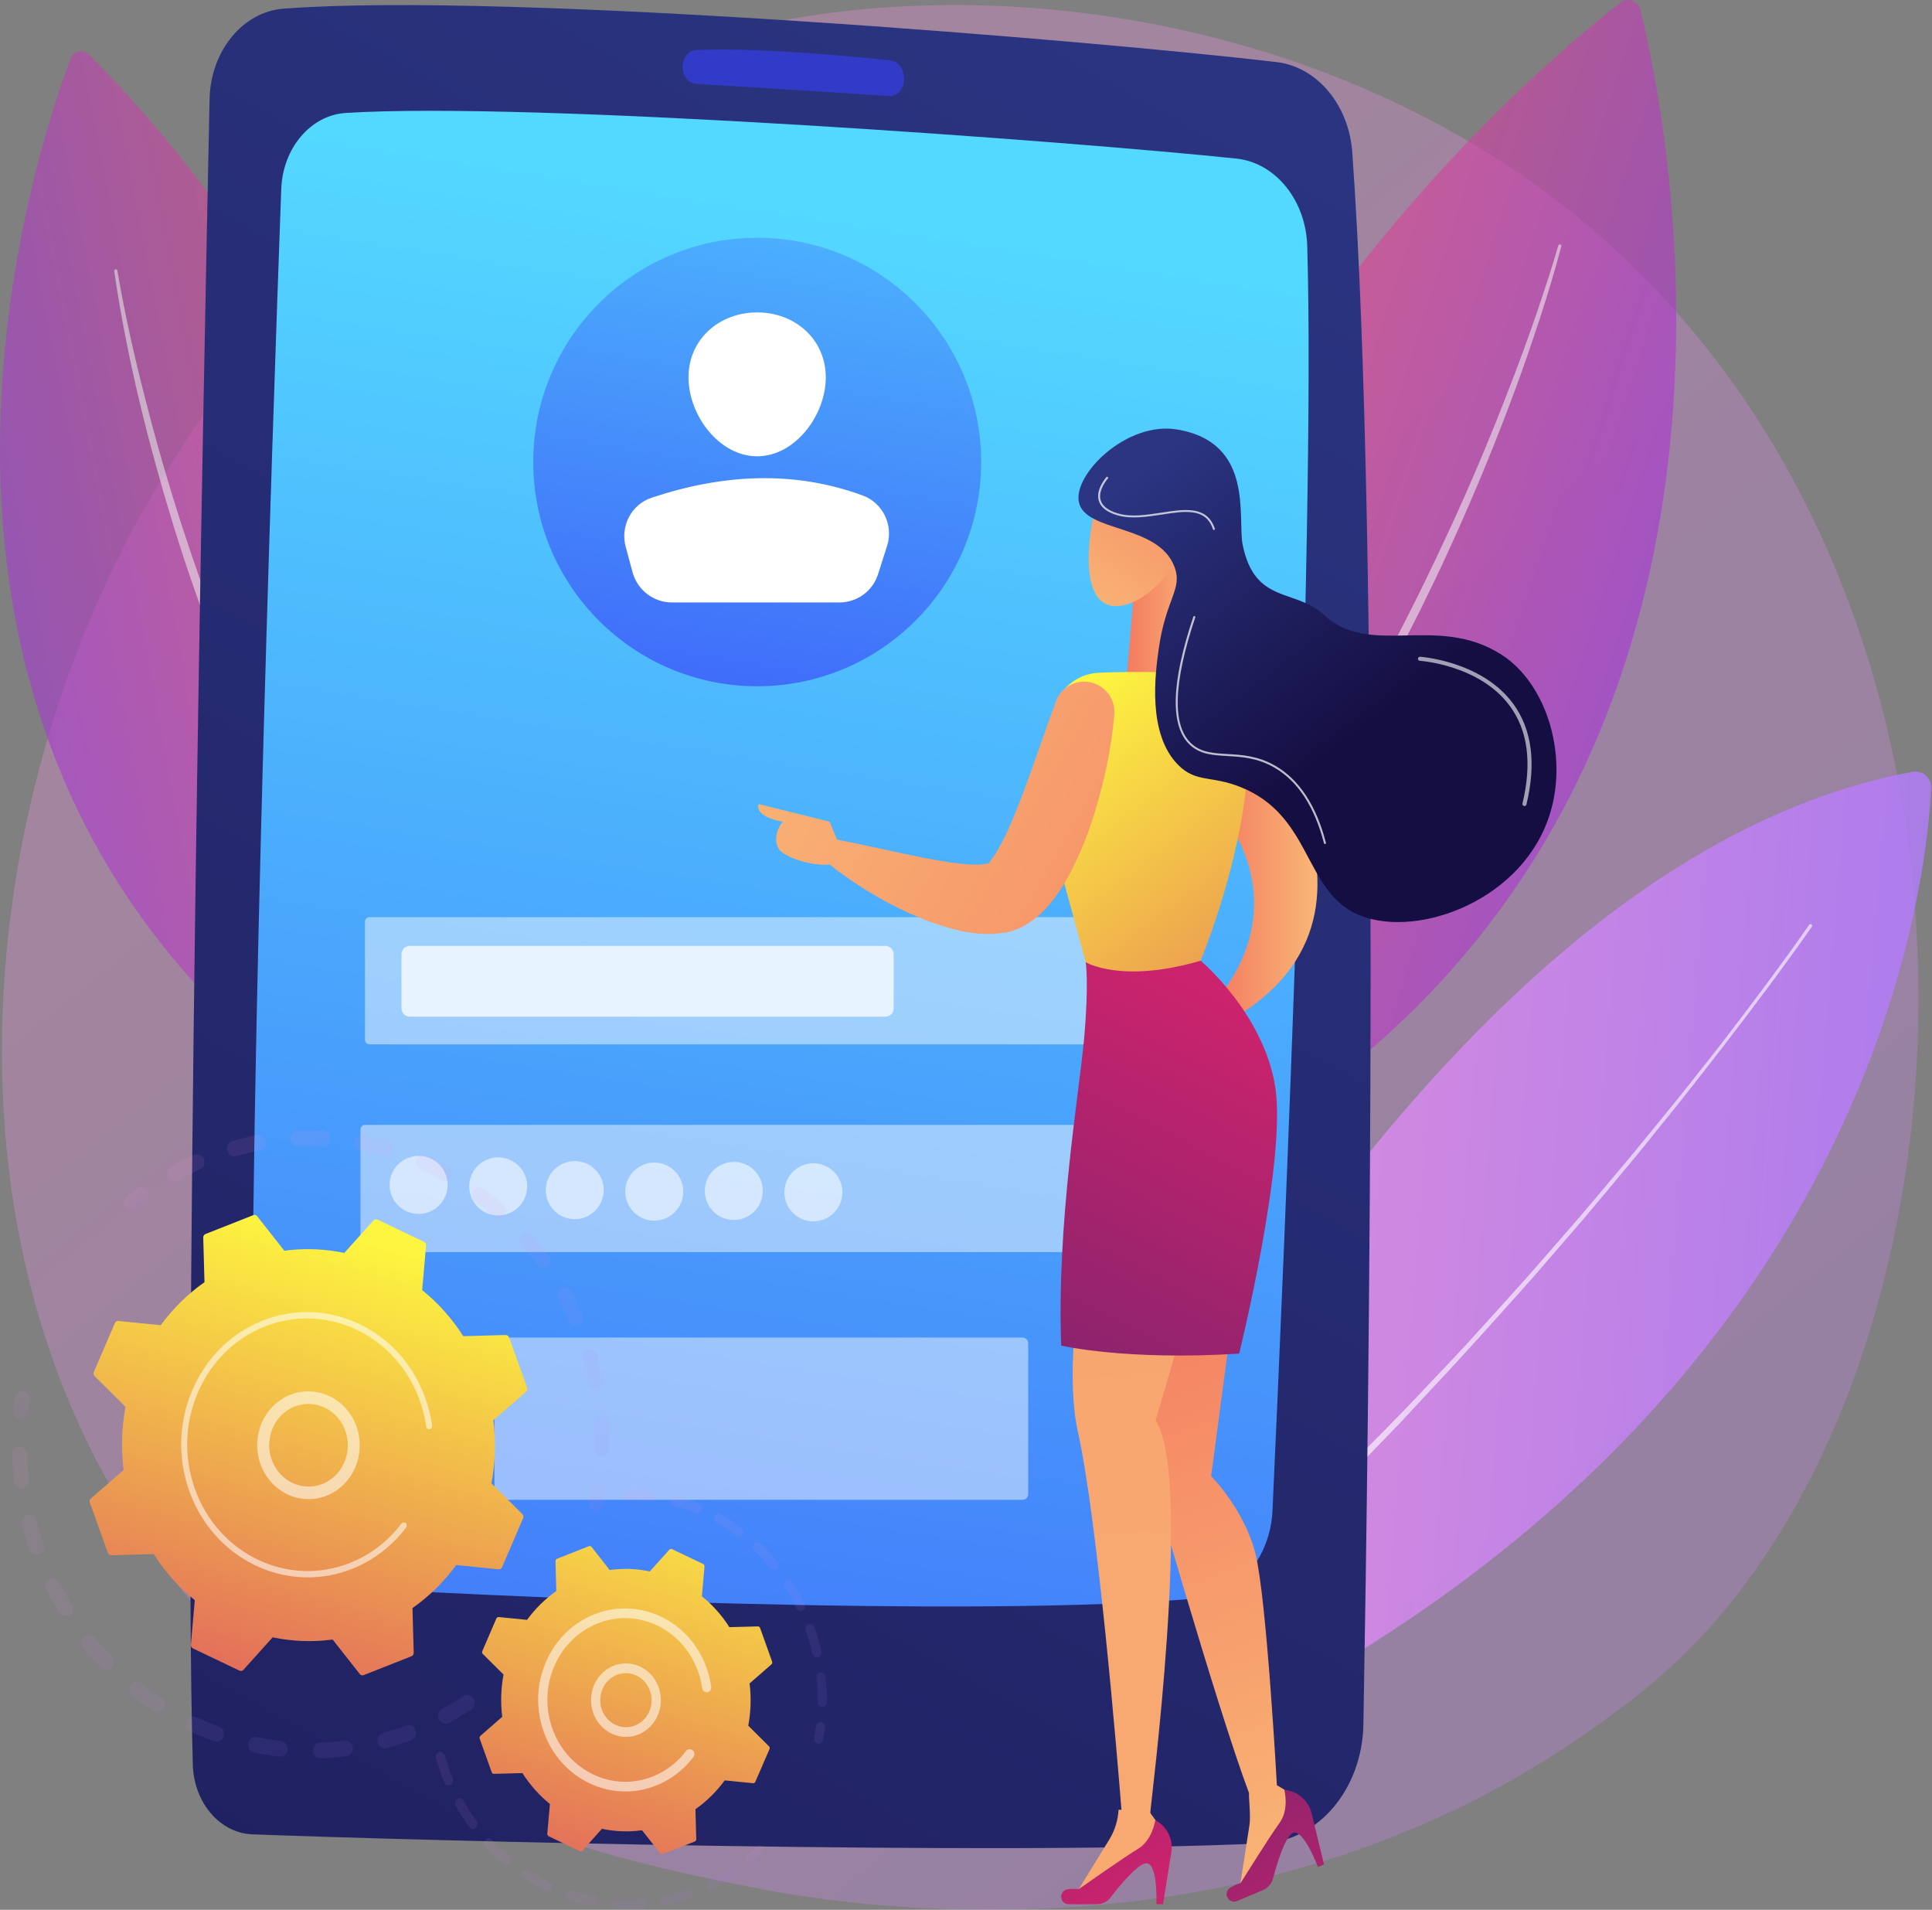 <svg width="342" height="338" viewBox="0 0 342 338" fill="none" xmlns="http://www.w3.org/2000/svg">
<rect x="0" y="0" width="342" height="338" fill="#808080" stroke="none"/>
<path opacity="0.3" d="M300.278 290.582C293.308 297.839 286.716 302.515 281.51 306.205C220.291 349.653 147.858 336.989 132.459 333.896C109.725 329.329 65.778 320.501 34.008 283.555C-14.05 227.65 -6.57 139.573 30.711 81.439C37.535 70.808 73.551 11.786 146.775 2.312C191.087 -3.411 242.733 8.133 280.148 39.136C358.663 104.186 353.068 235.614 300.278 290.582Z" fill="url(#paint0_linear_521_1308)"/>
<path opacity="0.81" d="M172.403 324.13C172.403 324.13 239.254 155.062 338.557 136.59C340.32 136.261 341.926 137.673 341.841 139.463C340.843 160.323 328.12 270.697 172.403 324.13Z" fill="url(#paint1_linear_521_1308)"/>
<path opacity="0.62" d="M320.724 164.025C315.652 171.27 310.337 178.321 304.948 185.323C303.598 187.076 302.224 188.805 300.874 190.547C299.499 192.276 298.161 194.029 296.774 195.746L292.615 200.897C291.216 202.614 289.853 204.343 288.43 206.024C285.596 209.409 282.786 212.819 279.928 216.18L271.256 226.201C265.368 232.789 259.493 239.389 253.436 245.807L248.923 250.665C247.439 252.297 245.858 253.843 244.338 255.451L235.13 264.986L225.679 274.289C224.098 275.835 222.541 277.394 220.935 278.916L216.058 283.41C212.798 286.393 209.587 289.425 206.278 292.348L196.219 300.981L193.689 303.124C192.838 303.831 192.011 304.561 191.147 305.243L185.953 309.359C184.226 310.735 182.474 312.087 180.735 313.438C178.996 314.802 177.256 316.154 175.505 317.493C175.371 317.591 175.176 317.567 175.079 317.433C174.982 317.299 175.006 317.116 175.128 317.019L175.14 317.006C176.818 315.57 178.497 314.145 180.188 312.72C181.878 311.295 183.557 309.871 185.248 308.458L190.332 304.233C192.011 302.796 193.628 301.31 195.295 299.861L205.244 291.154L214.987 282.216L219.865 277.747C220.68 277.004 221.458 276.225 222.261 275.458L224.657 273.169L234.218 264.024C240.433 257.777 246.758 251.615 252.767 245.149C255.796 241.946 258.873 238.78 261.805 235.48C264.76 232.205 267.74 228.953 270.672 225.653L279.369 215.68C282.239 212.332 285.061 208.934 287.907 205.561C289.343 203.881 290.717 202.151 292.116 200.447L296.3 195.32C297.699 193.615 299.049 191.862 300.423 190.145C301.786 188.416 303.172 186.687 304.523 184.945C309.899 177.955 315.214 170.893 320.262 163.672C320.359 163.538 320.554 163.501 320.688 163.599C320.785 163.684 320.822 163.879 320.724 164.025Z" fill="white"/>
<g opacity="0.79">
<path opacity="0.79" d="M156.202 227.175C156.202 227.175 188.702 77.883 286.801 0.485C288.078 -0.525 289.976 0.12 290.365 1.703C296.544 26.691 328.668 186.151 156.202 227.175Z" fill="url(#paint2_linear_521_1308)"/>
<path opacity="0.62" d="M276.389 43.556C275.258 47.891 273.956 52.153 272.569 56.403C271.183 60.653 269.723 64.866 268.178 69.067C265.077 77.445 261.695 85.713 258.058 93.872C257.158 95.918 256.197 97.939 255.273 99.973C254.336 102.007 253.339 104.004 252.366 106.013C251.405 108.034 250.371 110.007 249.362 112.004L247.841 114.987L246.272 117.946C242.076 125.837 237.66 133.618 232.904 141.18C228.124 148.73 223.161 156.17 217.81 163.331C217.141 164.232 216.496 165.133 215.827 166.034L213.771 168.689L211.716 171.343C211.022 172.22 210.353 173.121 209.636 173.973L205.366 179.149L204.296 180.44L203.189 181.694L200.975 184.202C189.201 197.646 176.016 209.86 161.773 220.612C161.651 220.697 161.493 220.673 161.395 220.563C161.31 220.454 161.335 220.283 161.444 220.198L166.614 215.972L169.204 213.866L171.71 211.662L176.721 207.254L181.562 202.663C182.365 201.896 183.192 201.141 183.983 200.361L186.331 197.987C187.887 196.392 189.469 194.833 191.001 193.226C194.006 189.95 197.083 186.723 199.941 183.313L202.119 180.793L203.213 179.526L204.259 178.235L208.48 173.06C209.198 172.208 209.855 171.319 210.536 170.43L212.567 167.787L214.598 165.145C215.267 164.256 215.912 163.343 216.569 162.454C221.872 155.306 226.786 147.878 231.518 140.34C236.274 132.815 240.713 125.094 244.91 117.252L246.491 114.305L248.011 111.334C249.021 109.349 250.055 107.377 251.028 105.38C252.998 101.385 254.908 97.367 256.781 93.324C260.503 85.239 263.97 77.019 267.157 68.702C268.774 64.55 270.307 60.373 271.767 56.16C272.496 54.053 273.202 51.946 273.883 49.827C274.576 47.709 275.233 45.578 275.854 43.447C275.89 43.3 276.036 43.227 276.182 43.264C276.34 43.276 276.425 43.41 276.389 43.556Z" fill="white"/>
</g>
<g opacity="0.76">
<path opacity="0.76" d="M105.225 219.162C105.225 219.162 92.55 86.724 15.726 9.654C14.728 8.644 13.025 9.009 12.515 10.336C4.608 31.305 -39.642 165.839 105.225 219.162Z" fill="url(#paint3_linear_521_1308)"/>
<path opacity="0.62" d="M20.774 47.903C22.087 55.538 23.778 63.124 25.724 70.625C27.634 78.139 29.787 85.591 32.171 92.97C33.375 96.648 34.616 100.325 35.905 103.979C36.526 105.817 37.231 107.62 37.9 109.446L38.91 112.174L39.968 114.877C42.79 122.098 45.831 129.222 49.163 136.224C52.472 143.226 55.951 150.154 59.794 156.888C60.269 157.729 60.731 158.581 61.217 159.421L62.701 161.917L64.185 164.414C64.684 165.242 65.158 166.082 65.694 166.898L68.807 171.805L69.586 173.035L70.401 174.241L72.019 176.652C74.135 179.891 76.458 182.996 78.709 186.15C79.864 187.709 81.068 189.219 82.248 190.753L84.024 193.054C84.62 193.809 85.265 194.54 85.873 195.295L89.583 199.776L93.451 204.111L95.385 206.279L97.404 208.373L101.43 212.562C101.527 212.672 101.527 212.842 101.418 212.94C101.32 213.037 101.15 213.037 101.053 212.94C89.826 202.187 79.669 190.278 70.875 177.431L69.209 175.032L68.382 173.827L67.591 172.597L64.429 167.689C63.893 166.874 63.407 166.033 62.896 165.205L61.388 162.697L59.879 160.188C59.393 159.348 58.919 158.496 58.444 157.643C54.552 150.897 51.024 143.944 47.679 136.918C44.347 129.879 41.33 122.695 38.52 115.437L37.462 112.722L36.453 109.982C35.784 108.155 35.102 106.329 34.482 104.49C33.862 102.651 33.193 100.813 32.597 98.962C32.013 97.111 31.393 95.26 30.821 93.397C26.26 78.528 22.465 63.392 20.214 47.976C20.19 47.83 20.299 47.696 20.445 47.671C20.616 47.647 20.75 47.745 20.774 47.903Z" fill="white"/>
</g>
<path d="M37.097 17.533C36.002 69.505 32.426 248.777 34.129 312.294C34.312 319.027 38.922 324.422 44.663 324.641C73.089 325.725 177.269 328.489 223.758 326.212C233.44 325.737 241.139 316.556 241.346 305.206C242.307 250.653 244.448 97.233 239.376 26.946C238.768 18.52 233.124 11.822 225.947 10.982C195.003 7.341 90.361 -1.524 50.197 1.533C42.96 2.081 37.28 9.034 37.097 17.533Z" fill="url(#paint4_linear_521_1308)"/>
<path d="M49.784 33.474C48.251 75.424 43.435 214.974 44.955 266.581C45.174 274.118 50.258 280.219 56.693 280.657C83.185 282.472 173.547 286.478 212.397 282.837C219.391 282.18 224.877 275.555 225.254 267.348C227.225 224.557 232.881 94.615 231.409 43.581C231.178 35.446 225.789 28.797 218.868 28.067C190.211 25.059 94.193 17.887 61.181 19.993C54.978 20.395 50.052 26.216 49.784 33.474Z" fill="url(#paint5_linear_521_1308)"/>
<path opacity="0.61" d="M120.831 11.847C120.831 13.442 121.889 14.757 123.251 14.842C129.965 15.256 148.88 16.413 157.321 16.998C158.987 17.107 160.301 15.354 159.985 13.442L159.936 13.113C159.717 11.798 158.793 10.812 157.662 10.69C151.945 10.081 134.709 8.376 123.288 8.851C121.913 8.9 120.831 10.239 120.831 11.847Z" fill="url(#paint6_linear_521_1308)"/>
<path d="M134.04 121.453C155.933 121.453 173.681 103.685 173.681 81.768C173.681 59.85 155.933 42.082 134.04 42.082C112.147 42.082 94.399 59.85 94.399 81.768C94.399 103.685 112.147 121.453 134.04 121.453Z" fill="url(#paint7_linear_521_1308)"/>
<path d="M146.179 66.778C146.179 73.499 140.742 80.757 134.027 80.757C127.313 80.757 121.876 73.499 121.876 66.778C121.876 60.056 127.313 55.294 134.027 55.294C140.73 55.282 146.179 60.056 146.179 66.778Z" fill="white"/>
<path d="M118.933 106.621H148.599C151.725 106.621 154.487 104.6 155.435 101.616L157.029 96.624C158.196 92.971 156.299 89.001 152.698 87.686C140.62 83.265 128.14 83.838 115.344 88.088C111.756 89.281 109.774 93.117 110.759 96.77L111.987 101.312C112.851 104.441 115.697 106.621 118.933 106.621Z" fill="white"/>
<g opacity="0.71">
<path opacity="0.65" d="M210.049 184.835H65.414C64.963 184.835 64.599 184.47 64.599 184.019V163.135C64.599 162.685 64.963 162.319 65.414 162.319H210.049C210.499 162.319 210.864 162.685 210.864 163.135V184.019C210.877 184.47 210.499 184.835 210.049 184.835Z" fill="white"/>
<path opacity="0.65" d="M209.259 221.598H64.623C64.173 221.598 63.808 221.232 63.808 220.782V199.898C63.808 199.447 64.173 199.082 64.623 199.082H209.259C209.709 199.082 210.074 199.447 210.074 199.898V220.77C210.086 221.232 209.709 221.598 209.259 221.598Z" fill="white"/>
<path opacity="0.65" d="M181.003 265.436H88.536C87.977 265.436 87.527 264.985 87.527 264.425V237.733C87.527 237.172 87.977 236.722 88.536 236.722H181.003C181.563 236.722 182.013 237.172 182.013 237.733V264.425C182.025 264.985 181.563 265.436 181.003 265.436Z" fill="white"/>
</g>
<path opacity="0.75" d="M156.737 179.928H72.529C71.727 179.928 71.07 179.27 71.07 178.466V168.871C71.07 168.067 71.727 167.409 72.529 167.409H156.737C157.54 167.409 158.197 168.067 158.197 168.871V178.466C158.197 179.27 157.54 179.928 156.737 179.928Z" fill="white"/>
<g opacity="0.75">
<path opacity="0.75" d="M76.066 214.452C78.686 213.365 79.929 210.359 78.844 207.737C77.76 205.115 74.757 203.87 72.138 204.956C69.519 206.042 68.275 209.048 69.36 211.67C70.445 214.292 73.447 215.538 76.066 214.452Z" fill="white"/>
<path opacity="0.75" d="M90.154 214.718C92.773 213.632 94.016 210.626 92.931 208.004C91.847 205.382 88.844 204.137 86.225 205.223C83.606 206.309 82.362 209.315 83.447 211.937C84.532 214.559 87.534 215.804 90.154 214.718Z" fill="white"/>
<path opacity="0.75" d="M103.704 215.377C106.323 214.291 107.567 211.285 106.482 208.663C105.397 206.041 102.394 204.796 99.775 205.882C97.156 206.968 95.912 209.974 96.997 212.596C98.082 215.218 101.085 216.463 103.704 215.377Z" fill="white"/>
<path opacity="0.75" d="M119.449 214.526C121.454 212.519 121.454 209.265 119.449 207.259C117.445 205.252 114.195 205.252 112.19 207.259C110.186 209.265 110.186 212.519 112.19 214.526C114.195 216.533 117.445 216.533 119.449 214.526Z" fill="white"/>
<path opacity="0.75" d="M134.895 211.952C135.546 209.19 133.838 206.422 131.079 205.77C128.32 205.118 125.556 206.828 124.904 209.59C124.253 212.352 125.961 215.12 128.72 215.772C131.479 216.424 134.244 214.714 134.895 211.952Z" fill="white"/>
<path opacity="0.75" d="M149.052 211.841C149.506 209.039 147.605 206.399 144.807 205.945C142.009 205.49 139.372 207.393 138.918 210.194C138.464 212.996 140.364 215.635 143.162 216.09C145.961 216.545 148.597 214.642 149.052 211.841Z" fill="white"/>
</g>
<path d="M202.594 227.796L218.321 231.729L214.392 261.247C214.392 261.247 220.291 267.152 222.25 275.019C224.22 282.885 226.033 315.946 226.033 315.946L229.767 318.199L230.217 320.087L219.367 334.699L221.167 323.07C221.459 321.219 220.96 317.481 221.119 317.395C215.219 301.65 202.606 257.301 202.606 257.301V227.796H202.594Z" fill="url(#paint8_linear_521_1308)"/>
<path d="M198.008 320.294C198.178 320.294 198.348 320.306 198.519 320.294C197.765 310.808 194.286 269.04 190.807 253.38C186.878 235.675 196.706 200.251 196.706 200.251L214.392 217.957L204.564 251.408C211.303 261.527 203.469 320.756 203.64 320.732L203.627 320.866L206.194 324.397L205.878 326.309L190.211 335.564L196.378 325.542C197.351 323.947 197.898 322.145 198.008 320.294Z" fill="url(#paint9_linear_521_1308)"/>
<path d="M217.907 121.697C217.907 121.697 252.354 160.566 217.907 180.488L214.392 177.943C214.392 177.943 231.494 161.552 214.392 141.484L217.907 121.697Z" fill="url(#paint10_linear_521_1308)"/>
<path d="M189.177 337.013H194.176C195.113 337.013 195.989 336.587 196.56 335.844C198.117 333.823 201.353 329.865 202.898 329.755C204.978 329.622 204.71 337.013 204.71 337.013H205.878L207.349 327.819C207.727 325.506 206.571 323.216 204.503 322.133C204.503 322.133 204.029 325.652 201.45 327.21C198.872 328.769 190.965 334.334 190.965 334.334C190.965 334.334 189.992 334.2 188.934 334.383C187.353 334.675 187.572 337.013 189.177 337.013Z" fill="url(#paint11_linear_521_1308)"/>
<path d="M218.978 336.441L223.588 334.505C224.452 334.139 225.096 333.396 225.339 332.495C225.996 330.023 227.432 325.116 228.818 324.422C230.679 323.484 233.307 330.413 233.307 330.413L234.377 329.963L232.175 320.915C231.616 318.638 229.67 316.97 227.346 316.775C227.346 316.775 228.271 320.197 226.495 322.632C224.719 325.067 219.598 333.275 219.598 333.275C219.598 333.275 218.65 333.518 217.749 334.115C216.387 334.992 217.494 337.062 218.978 336.441Z" fill="url(#paint12_linear_521_1308)"/>
<path d="M192.193 170.296C192.193 170.296 192.777 173.839 191.926 183.593C191.074 193.347 187.036 216.24 187.851 238.147C187.851 238.147 199.358 240.838 219.355 239.56C219.355 239.56 227.796 205.354 225.74 192.361C223.685 179.356 212.531 170.028 212.531 170.028L192.193 170.296Z" fill="url(#paint13_linear_521_1308)"/>
<path d="M200.696 105.136L199.297 121.696H212.665L209.332 96.417L200.696 105.136Z" fill="url(#paint14_linear_521_1308)"/>
<path d="M216.617 119.407C212.008 119.152 201.693 118.677 194.383 119.079C190.539 119.286 187.316 122.05 186.525 125.825L184.749 134.373C184.08 137.551 184.19 140.851 185.041 143.993L192.193 170.296C192.193 170.296 198.555 174.131 212.531 170.028C212.531 170.028 224.803 140.729 219.78 121.989C219.391 120.528 218.126 119.493 216.617 119.407Z" fill="url(#paint15_linear_521_1308)"/>
<path d="M186.878 124.29C184.908 129.478 183.132 134.921 181.222 140.023C180.249 142.58 179.264 145.077 178.205 147.378C177.67 148.523 177.086 149.57 176.551 150.532C176.016 151.47 175.408 152.261 175.092 152.627C175.031 152.675 175.238 152.724 175.311 152.724C175.347 152.724 173.985 152.955 173.559 153.016L171.917 153.004C169.557 152.882 166.893 152.468 164.205 151.945C158.805 150.934 153.185 149.521 147.42 148.45L147.371 148.438C146.264 148.231 145.206 148.961 144.999 150.069C144.865 150.8 145.133 151.506 145.656 151.969C147.979 154.015 150.448 155.707 153.003 157.339C154.292 158.131 155.606 158.898 156.932 159.641C158.294 160.335 159.656 161.029 161.067 161.674C163.913 162.916 166.857 164.061 170.238 164.792C171.126 164.938 172.002 165.096 172.927 165.218C173.948 165.254 174.885 165.34 176.004 165.279C176.6 165.218 177.196 165.145 177.792 165.059C178.108 164.999 178.339 164.999 178.728 164.889C179.142 164.767 179.543 164.633 179.945 164.475C180.784 164.171 181.331 163.805 182.013 163.428C182.584 163.05 183.095 162.661 183.594 162.259C185.443 160.676 186.598 159.117 187.608 157.607C188.617 156.109 189.42 154.599 190.138 153.126C191.585 150.179 192.704 147.256 193.617 144.31C195.465 138.416 196.718 132.62 197.253 126.458C197.509 123.511 195.319 120.917 192.376 120.662C189.943 120.455 187.742 121.916 186.914 124.096L186.878 124.29Z" fill="url(#paint16_linear_521_1308)"/>
<path d="M149.232 151.092L146.848 145.43L134.296 142.3C134.296 142.3 133.286 144.48 138.565 145.43C138.565 145.43 136.68 147.512 137.689 149.96C138.687 152.407 149.354 154.867 149.232 151.092Z" fill="url(#paint17_linear_521_1308)"/>
<path d="M195.04 86.018C194.565 86.298 190.807 99.571 193.957 105.148C197.107 110.713 206.729 104.478 209.332 96.429C211.947 88.368 207.751 78.504 195.04 86.018Z" fill="url(#paint18_linear_521_1308)"/>
<path d="M219.975 96.417C222.128 106.999 229.28 104.101 234.352 108.813C242.563 116.448 254.3 108.582 265.722 115.815C273.969 121.039 277.934 134.397 273.981 145.186C268.507 160.128 249.788 166.265 240.081 161.723C230.813 157.376 232.126 144.346 219.659 139.317C214.368 137.186 211.753 138.574 208.578 135.396C203.031 129.855 204.527 119.091 205.099 114.95C206.352 105.952 209.369 104.332 207.921 100.374C205.123 92.691 192.06 94.274 190.977 88.843C189.992 83.899 199.455 74.534 208.359 76.008C222.14 78.297 219.014 91.704 219.975 96.417Z" fill="url(#paint19_linear_521_1308)"/>
<path opacity="0.6" d="M269.857 142.654C270.016 142.654 270.174 142.544 270.21 142.374C271.974 135.043 271.171 129.027 267.826 124.498C262.28 116.984 251.491 116.241 251.381 116.229C251.211 116.205 251.016 116.363 251.004 116.57C250.992 116.765 251.138 116.936 251.345 116.948C251.454 116.96 261.915 117.678 267.254 124.924C270.466 129.271 271.22 135.08 269.505 142.203C269.456 142.398 269.578 142.593 269.772 142.642C269.809 142.654 269.833 142.654 269.857 142.654Z" fill="white"/>
<path opacity="0.72" d="M234.535 149.375C234.547 149.375 234.559 149.375 234.583 149.375C234.681 149.351 234.741 149.254 234.717 149.156C233.002 142.556 229.985 137.965 225.753 135.53C222.675 133.752 219.793 133.594 217.25 133.448C214.806 133.302 212.689 133.18 210.974 131.67C207.459 128.54 207.654 121.003 211.582 109.264C211.619 109.166 211.558 109.069 211.473 109.033C211.376 108.996 211.278 109.057 211.242 109.142C207.264 121.027 207.094 128.686 210.743 131.926C212.543 133.521 214.72 133.655 217.238 133.801C219.744 133.947 222.578 134.105 225.582 135.847C229.73 138.233 232.686 142.751 234.376 149.254C234.376 149.315 234.449 149.375 234.535 149.375Z" fill="white"/>
<path opacity="0.72" d="M214.879 93.799C214.903 93.799 214.915 93.799 214.939 93.787C215.037 93.75 215.085 93.653 215.049 93.556C213.687 89.488 209.746 90.085 205.574 90.731C202.934 91.132 200.21 91.558 197.886 90.864C196.159 90.353 195.137 89.561 194.833 88.502C194.322 86.712 196.098 84.703 196.123 84.678C196.196 84.605 196.183 84.496 196.11 84.423C196.038 84.362 195.928 84.362 195.855 84.435C195.782 84.52 193.933 86.602 194.493 88.587C194.821 89.769 195.928 90.645 197.789 91.193C200.185 91.9 202.946 91.473 205.634 91.071C209.819 90.426 213.443 89.866 214.708 93.653C214.733 93.75 214.793 93.799 214.879 93.799Z" fill="white"/>
<g opacity="0.3">
<path opacity="0.3" d="M83.877 300.774C84.182 301.407 83.975 302.186 83.403 302.564C82.138 303.404 80.825 304.196 79.499 304.926C78.854 305.279 78.051 305.012 77.711 304.33C77.711 304.317 77.698 304.317 77.698 304.305C77.382 303.623 77.626 302.807 78.27 302.454C79.535 301.76 80.788 301.005 81.98 300.214C82.6 299.8 83.415 299.995 83.805 300.652C83.829 300.689 83.853 300.737 83.877 300.774ZM73.514 306.071C73.539 306.12 73.563 306.168 73.575 306.229C73.818 306.948 73.466 307.751 72.772 308.007C71.361 308.531 69.914 309.006 68.466 309.407C67.761 309.602 67.043 309.164 66.849 308.409C66.666 307.666 67.08 306.899 67.785 306.704C69.16 306.327 70.534 305.876 71.872 305.377C72.529 305.133 73.222 305.45 73.514 306.071ZM62.3 308.835C62.36 308.969 62.409 309.127 62.433 309.286C62.518 310.053 62.008 310.735 61.278 310.832C59.794 311.015 58.273 311.137 56.777 311.185C56.047 311.21 55.439 310.601 55.415 309.834C55.391 309.066 55.962 308.421 56.692 308.397C58.115 308.348 59.551 308.238 60.962 308.068C61.533 307.995 62.056 308.324 62.3 308.835ZM50.769 308.884C50.878 309.115 50.927 309.371 50.902 309.651C50.829 310.418 50.172 310.966 49.443 310.881C47.947 310.71 46.45 310.467 44.979 310.162C44.261 310.016 43.799 309.286 43.933 308.531C44.066 307.776 44.772 307.289 45.49 307.435C46.888 307.727 48.312 307.946 49.735 308.117C50.185 308.178 50.574 308.482 50.769 308.884ZM39.505 306.241C39.663 306.558 39.688 306.948 39.578 307.313C39.347 308.044 38.593 308.421 37.9 308.178C36.489 307.666 35.066 307.082 33.691 306.448C33.022 306.144 32.718 305.316 33.01 304.61C33.302 303.903 34.08 303.587 34.749 303.903C36.051 304.512 37.401 305.06 38.739 305.547C39.092 305.669 39.359 305.925 39.505 306.241ZM29.081 301.03C29.276 301.444 29.276 301.955 29.02 302.381C28.631 303.039 27.816 303.234 27.196 302.832C25.919 302.004 24.666 301.103 23.462 300.165C22.878 299.702 22.756 298.838 23.182 298.217C23.62 297.596 24.447 297.474 25.031 297.937C26.174 298.826 27.366 299.69 28.582 300.469C28.813 300.616 28.972 300.81 29.081 301.03ZM4.645 256.79C4.73 256.961 4.778 257.155 4.778 257.362C4.827 258.86 4.937 260.37 5.119 261.856C5.204 262.623 4.693 263.317 3.963 263.402C3.234 263.5 2.577 262.952 2.492 262.185C2.309 260.614 2.188 259.018 2.139 257.448C2.115 256.68 2.686 256.035 3.416 256.011C3.951 255.999 4.426 256.327 4.645 256.79ZM20.007 293.541C20.25 294.052 20.177 294.697 19.764 295.136C19.253 295.684 18.414 295.684 17.891 295.148C16.82 294.04 15.786 292.871 14.813 291.678C14.339 291.093 14.4 290.216 14.959 289.717C15.519 289.218 16.346 289.291 16.82 289.875C17.745 291.02 18.73 292.128 19.739 293.175C19.861 293.285 19.946 293.407 20.007 293.541ZM6.348 268.785C6.384 268.87 6.42 268.955 6.445 269.052C6.81 270.502 7.248 271.951 7.722 273.363C7.965 274.082 7.612 274.885 6.931 275.141C6.238 275.397 5.484 275.019 5.241 274.301C4.73 272.815 4.28 271.293 3.89 269.771C3.696 269.028 4.122 268.261 4.827 268.066C5.447 267.896 6.08 268.212 6.348 268.785ZM12.758 284.103C13.05 284.737 12.855 285.504 12.283 285.893C11.663 286.307 10.848 286.113 10.459 285.467C9.656 284.14 8.89 282.752 8.196 281.351C8.196 281.339 8.184 281.339 8.184 281.327C7.868 280.645 8.111 279.829 8.756 279.476C9.401 279.123 10.203 279.391 10.544 280.073C11.201 281.4 11.931 282.715 12.697 283.982C12.709 284.018 12.733 284.067 12.758 284.103Z" fill="url(#paint20_linear_521_1308)"/>
<path opacity="0.3" d="M5.168 247.036C5.289 247.28 5.338 247.56 5.289 247.852C5.192 248.559 5.107 249.289 5.034 250.008C4.961 250.775 4.304 251.323 3.574 251.237C2.845 251.152 2.322 250.47 2.394 249.703C2.467 248.948 2.565 248.181 2.662 247.438C2.772 246.683 3.441 246.16 4.158 246.269C4.62 246.354 4.973 246.647 5.168 247.036Z" fill="url(#paint21_linear_521_1308)"/>
</g>
<g opacity="0.3">
<path opacity="0.3" d="M26.15 210.858C26.429 211.455 26.271 212.21 25.736 212.612C25.177 213.026 24.629 213.464 24.082 213.902C23.51 214.377 22.671 214.268 22.221 213.659C21.771 213.05 21.88 212.173 22.452 211.71C23.024 211.248 23.607 210.785 24.191 210.347C24.787 209.896 25.614 210.042 26.04 210.675C26.089 210.724 26.125 210.785 26.15 210.858Z" fill="url(#paint22_linear_521_1308)"/>
<path opacity="0.3" d="M102.293 230.914C102.561 231.486 102.828 232.071 103.084 232.655C103.388 233.349 103.096 234.177 102.427 234.494C101.758 234.81 100.967 234.494 100.675 233.8C100.091 232.448 99.447 231.121 98.766 229.842C98.413 229.172 98.632 228.32 99.276 227.955C99.909 227.577 100.724 227.821 101.077 228.491C101.49 229.282 101.904 230.098 102.293 230.914ZM105.541 239.535C105.577 239.608 105.602 239.681 105.626 239.754C106.052 241.24 106.416 242.762 106.733 244.284C106.879 245.039 106.429 245.77 105.711 245.928C104.993 246.086 104.288 245.599 104.142 244.857C103.85 243.42 103.497 241.971 103.096 240.558C102.889 239.827 103.278 239.048 103.984 238.829C104.604 238.622 105.261 238.938 105.541 239.535ZM97.257 222.353C97.537 222.938 97.391 223.668 96.868 224.082C96.284 224.545 95.457 224.423 95.019 223.802C94.18 222.633 93.268 221.476 92.331 220.381C91.845 219.808 91.881 218.931 92.428 218.42C92.976 217.909 93.815 217.957 94.302 218.53C95.287 219.686 96.236 220.904 97.124 222.134C97.172 222.195 97.221 222.28 97.257 222.353ZM107.596 251.274C107.669 251.432 107.718 251.603 107.73 251.798C107.84 253.344 107.876 254.915 107.864 256.461C107.852 257.229 107.256 257.837 106.526 257.825C105.796 257.813 105.212 257.18 105.224 256.413C105.249 254.939 105.2 253.454 105.103 251.98C105.054 251.213 105.602 250.543 106.331 250.495C106.867 250.47 107.365 250.787 107.596 251.274ZM89.448 213.683C89.68 214.17 89.631 214.767 89.278 215.205C88.804 215.79 87.977 215.863 87.417 215.364C86.347 214.414 85.228 213.5 84.084 212.636C83.488 212.185 83.342 211.321 83.768 210.7C84.194 210.079 85.021 209.933 85.617 210.371C86.821 211.272 88.001 212.234 89.132 213.233C89.266 213.367 89.376 213.513 89.448 213.683ZM80.034 207.01C80.216 207.4 80.228 207.862 80.022 208.276C79.681 208.958 78.878 209.214 78.234 208.861C76.993 208.179 75.704 207.534 74.414 206.961C73.745 206.669 73.417 205.841 73.709 205.135C73.989 204.429 74.767 204.1 75.436 204.392C76.799 205.001 78.149 205.671 79.45 206.389C79.718 206.547 79.912 206.754 80.034 207.01ZM69.464 202.663C69.598 202.955 69.646 203.296 69.561 203.637C69.367 204.38 68.649 204.818 67.943 204.623C66.593 204.234 65.207 203.905 63.82 203.649C63.102 203.515 62.628 202.785 62.75 202.03C62.883 201.275 63.565 200.775 64.282 200.909C65.73 201.189 67.189 201.53 68.612 201.932C69.002 202.042 69.294 202.322 69.464 202.663ZM58.237 200.836C58.334 201.043 58.383 201.275 58.371 201.518C58.346 202.285 57.726 202.882 56.996 202.845C55.597 202.785 54.174 202.785 52.776 202.845C52.046 202.882 51.425 202.285 51.401 201.518C51.365 200.751 51.936 200.106 52.666 200.069C54.138 200.008 55.634 200.008 57.106 200.069C57.605 200.081 58.03 200.398 58.237 200.836ZM46.913 201.64C46.962 201.75 47.01 201.883 47.034 202.005C47.168 202.76 46.694 203.491 45.976 203.625C44.602 203.893 43.215 204.209 41.865 204.599C41.16 204.794 40.43 204.355 40.235 203.613C40.04 202.87 40.454 202.103 41.16 201.908C42.583 201.506 44.042 201.165 45.49 200.885C46.086 200.775 46.657 201.104 46.913 201.64ZM36.051 205.05C36.063 205.074 36.075 205.098 36.087 205.123C36.367 205.829 36.063 206.645 35.382 206.949C34.433 207.375 33.484 207.826 32.56 208.313C32.231 208.483 31.891 208.666 31.562 208.849C30.918 209.202 30.115 208.946 29.774 208.264C29.422 207.582 29.689 206.742 30.334 206.389C30.675 206.194 31.027 206.012 31.38 205.829C32.353 205.33 33.35 204.843 34.348 204.404C35.005 204.1 35.747 204.392 36.051 205.05Z" fill="url(#paint23_linear_521_1308)"/>
<path opacity="0.3" d="M107.134 263.232C107.256 263.475 107.304 263.768 107.256 264.06C107.146 264.803 107.025 265.558 106.891 266.313C106.757 267.068 106.051 267.555 105.334 267.409C104.616 267.263 104.142 266.532 104.288 265.777C104.421 265.071 104.543 264.352 104.64 263.646C104.75 262.891 105.419 262.367 106.149 262.477C106.599 262.55 106.952 262.842 107.134 263.232Z" fill="url(#paint24_linear_521_1308)"/>
</g>
<path d="M92.599 268.712C92.709 268.456 92.648 268.164 92.465 267.969L86.992 262.526C87.673 258.897 87.807 255.134 87.332 251.359L93.122 246.318C93.329 246.135 93.402 245.843 93.305 245.587L90.118 236.698C90.02 236.442 89.789 236.272 89.522 236.272L82.005 236.479C79.986 233.313 77.516 230.573 74.731 228.32L75.424 220.441C75.449 220.161 75.303 219.906 75.059 219.784L66.825 215.851C66.581 215.741 66.302 215.79 66.119 215.997L60.95 221.744C57.495 221.026 53.919 220.868 50.331 221.355L45.526 215.254C45.356 215.035 45.076 214.962 44.833 215.059L36.38 218.396C36.136 218.493 35.966 218.749 35.978 219.017L36.197 226.92C33.193 229.026 30.59 231.62 28.449 234.543L20.956 233.788C20.689 233.763 20.445 233.909 20.336 234.165L16.614 242.811C16.504 243.067 16.565 243.359 16.748 243.554L22.221 248.997C21.54 252.626 21.406 256.388 21.881 260.163L16.091 265.205C15.884 265.387 15.811 265.679 15.908 265.935L19.095 274.825C19.192 275.08 19.424 275.251 19.691 275.251L27.208 275.044C29.227 278.21 31.697 280.95 34.482 283.202L33.789 291.081C33.764 291.361 33.91 291.617 34.154 291.739L42.388 295.672C42.632 295.781 42.911 295.733 43.094 295.526L48.263 289.778C51.718 290.497 55.294 290.655 58.882 290.168L63.687 296.269C63.857 296.488 64.136 296.561 64.38 296.463L72.833 293.127C73.077 293.029 73.247 292.774 73.235 292.506L73.016 284.603C76.02 282.496 78.623 279.902 80.764 276.98L88.257 277.735C88.524 277.759 88.768 277.613 88.877 277.357L92.599 268.712Z" fill="url(#paint25_linear_521_1308)"/>
<path opacity="0.56" d="M62.737 251.542C64.708 255.706 63.528 260.894 59.794 263.622C55.683 266.617 50.014 265.533 47.156 261.211C45.769 259.116 45.246 256.583 45.672 254.075C46.098 251.566 47.436 249.386 49.418 247.937C53.53 244.942 59.198 246.026 62.056 250.348C62.312 250.726 62.543 251.128 62.737 251.542ZM48.372 259.006C48.531 259.323 48.701 259.64 48.895 259.944C51.085 263.256 55.439 264.096 58.59 261.795C61.74 259.494 62.519 254.927 60.329 251.615C58.14 248.303 53.785 247.462 50.635 249.764C49.114 250.872 48.093 252.553 47.764 254.477C47.484 256.023 47.703 257.606 48.372 259.006Z" fill="white"/>
<path opacity="0.56" d="M74.39 245.258C74.731 245.977 75.035 246.707 75.302 247.474C75.388 247.718 75.473 247.949 75.546 248.193C75.935 249.386 76.227 250.604 76.421 251.834C76.421 251.846 76.421 251.87 76.434 251.882C76.446 251.931 76.446 251.98 76.458 252.029C76.47 252.126 76.482 252.211 76.494 252.309C76.531 252.552 76.409 252.784 76.203 252.893C76.154 252.918 76.105 252.942 76.044 252.942C75.752 252.991 75.485 252.771 75.448 252.467C75.229 250.896 74.84 249.35 74.305 247.852C71.641 240.436 65.62 235.358 58.736 233.824C54.904 232.971 50.817 233.215 46.901 234.761C46.207 235.029 45.538 235.334 44.894 235.675C40.527 237.952 37.073 241.702 35.029 246.439C32.694 251.87 32.511 257.947 34.506 263.536C38.654 275.08 50.939 280.949 61.91 276.626C62.592 276.358 63.248 276.054 63.893 275.725C66.678 274.276 69.135 272.194 71.07 269.637C71.118 269.576 71.179 269.515 71.252 269.491C71.434 269.393 71.653 269.418 71.811 269.551C72.043 269.746 72.079 270.087 71.897 270.331C69.865 273.022 67.299 275.202 64.367 276.724C63.699 277.077 63.005 277.394 62.288 277.674C50.769 282.216 37.863 276.042 33.521 263.926C31.417 258.056 31.611 251.675 34.068 245.977C36.209 241.008 39.834 237.063 44.419 234.676C45.1 234.323 45.806 234.006 46.524 233.714C52.107 231.51 58.164 231.729 63.601 234.323C68.357 236.6 72.116 240.424 74.39 245.258Z" fill="white"/>
<g opacity="0.3">
<path opacity="0.3" d="M135.232 327.076C135.39 327.405 135.329 327.819 135.049 328.087C134.539 328.586 134.016 329.061 133.468 329.524C133.115 329.828 132.605 329.768 132.313 329.402C132.021 329.037 132.082 328.489 132.422 328.197C132.933 327.758 133.444 327.296 133.93 326.821C134.259 326.504 134.782 326.516 135.086 326.869C135.147 326.942 135.195 327.003 135.232 327.076Z" fill="url(#paint26_linear_521_1308)"/>
<path opacity="0.3" d="M130.245 331.095C130.427 331.485 130.306 331.972 129.953 332.203C128.943 332.873 127.885 333.494 126.815 334.054C126.584 334.176 126.365 334.285 126.133 334.395C125.72 334.602 125.246 334.383 125.039 333.981C124.844 333.555 125.027 333.043 125.428 332.836C125.647 332.727 125.866 332.617 126.085 332.507C127.107 331.972 128.116 331.387 129.077 330.742C129.454 330.486 129.965 330.608 130.208 331.01C130.22 331.046 130.233 331.071 130.245 331.095ZM122.57 334.882C122.582 334.919 122.606 334.955 122.618 334.992C122.764 335.442 122.521 335.929 122.095 336.075C120.721 336.55 119.31 336.94 117.887 337.232C117.449 337.33 117.011 337.013 116.926 336.55C116.841 336.088 117.12 335.637 117.57 335.54C118.921 335.259 120.271 334.894 121.584 334.444C121.974 334.31 122.387 334.504 122.57 334.882ZM114.238 336.599C114.286 336.696 114.311 336.806 114.323 336.916C114.359 337.39 114.019 337.805 113.569 337.829C112.121 337.938 110.662 337.938 109.214 337.865C108.764 337.841 108.423 337.439 108.436 336.964C108.46 336.489 108.849 336.124 109.299 336.148C110.674 336.234 112.072 336.221 113.447 336.124C113.788 336.1 114.104 336.295 114.238 336.599ZM105.76 336.112C105.833 336.27 105.869 336.453 105.833 336.648C105.747 337.11 105.334 337.427 104.884 337.342C103.461 337.074 102.038 336.709 100.651 336.258C100.225 336.112 99.982 335.637 100.116 335.186C100.25 334.736 100.712 334.48 101.138 334.626C102.451 335.052 103.813 335.406 105.176 335.661C105.443 335.698 105.65 335.868 105.76 336.112ZM97.659 333.457C97.768 333.676 97.78 333.944 97.671 334.188C97.489 334.626 97.002 334.809 96.588 334.614C95.263 333.981 93.973 333.275 92.733 332.483C92.343 332.24 92.222 331.704 92.453 331.302C92.684 330.9 93.195 330.766 93.572 331.01C94.752 331.765 95.992 332.447 97.245 333.043C97.44 333.141 97.574 333.287 97.659 333.457ZM90.397 328.818C90.531 329.11 90.507 329.463 90.312 329.731C90.032 330.109 89.521 330.169 89.169 329.865C88.037 328.915 86.943 327.892 85.921 326.809C85.605 326.468 85.605 325.92 85.933 325.591C86.249 325.262 86.772 325.262 87.089 325.603C88.062 326.638 89.096 327.612 90.178 328.513C90.275 328.599 90.349 328.708 90.397 328.818ZM84.437 322.449C84.607 322.814 84.522 323.253 84.206 323.508C83.853 323.801 83.33 323.728 83.063 323.35C82.187 322.145 81.36 320.866 80.63 319.551C80.411 319.137 80.533 318.613 80.922 318.37C81.311 318.126 81.81 318.272 82.041 318.674C82.746 319.928 83.525 321.146 84.364 322.303C84.388 322.364 84.413 322.4 84.437 322.449ZM78.684 310.54C78.708 310.589 78.72 310.637 78.732 310.686C79.073 311.891 79.474 313.097 79.937 314.266C80.01 314.449 80.07 314.619 80.143 314.79C80.326 315.228 80.131 315.727 79.718 315.922C79.304 316.117 78.805 315.91 78.647 315.472C78.574 315.289 78.501 315.106 78.428 314.911C77.942 313.682 77.516 312.427 77.163 311.161C77.042 310.71 77.285 310.223 77.723 310.089C78.112 309.98 78.513 310.174 78.684 310.54Z" fill="url(#paint27_linear_521_1308)"/>
</g>
<g opacity="0.3">
<path opacity="0.3" d="M142.445 283.872C142.639 284.298 142.481 284.81 142.092 285.017C141.691 285.236 141.192 285.065 140.997 284.639C140.377 283.361 139.671 282.119 138.917 280.937C138.674 280.548 138.759 280.012 139.136 279.744C139.513 279.476 140.024 279.586 140.267 279.975C141.058 281.23 141.788 282.533 142.445 283.872C142.445 283.86 142.445 283.872 142.445 283.872ZM144.135 287.903C144.148 287.927 144.16 287.964 144.172 287.988C144.671 289.388 145.084 290.837 145.413 292.299C145.522 292.761 145.242 293.224 144.804 293.334C144.367 293.443 143.929 293.151 143.819 292.7C143.503 291.312 143.102 289.924 142.627 288.585C142.469 288.134 142.688 287.647 143.114 287.476C143.515 287.33 143.941 287.513 144.135 287.903ZM137.762 276.602C137.92 276.943 137.859 277.369 137.567 277.637C137.227 277.954 136.716 277.917 136.412 277.552C135.512 276.468 134.551 275.445 133.541 274.496C133.201 274.179 133.176 273.631 133.48 273.278C133.784 272.925 134.295 272.9 134.636 273.217C135.694 274.216 136.704 275.299 137.64 276.432C137.689 276.481 137.725 276.541 137.762 276.602ZM146.069 296.451C146.106 296.536 146.142 296.634 146.155 296.743C146.313 298.229 146.386 299.751 146.374 301.237C146.374 301.712 145.996 302.089 145.546 302.089C145.096 302.077 144.731 301.687 144.744 301.224C144.756 299.8 144.683 298.351 144.537 296.938C144.488 296.463 144.804 296.037 145.254 295.988C145.595 295.94 145.923 296.134 146.069 296.451ZM131.546 270.733C131.68 271.001 131.668 271.342 131.486 271.61C131.23 271.999 130.719 272.097 130.342 271.817C129.235 271.001 128.055 270.246 126.863 269.564C126.462 269.345 126.316 268.821 126.523 268.395C126.73 267.981 127.228 267.823 127.63 268.042C128.883 268.748 130.111 269.54 131.279 270.392C131.388 270.489 131.486 270.611 131.546 270.733ZM124.175 266.593C124.273 266.8 124.297 267.055 124.212 267.287C124.054 267.725 123.579 267.944 123.154 267.774C121.889 267.262 120.575 266.812 119.261 266.471C118.823 266.349 118.556 265.886 118.665 265.424C118.775 264.961 119.225 264.681 119.663 264.803C121.037 265.168 122.412 265.631 123.737 266.179C123.932 266.252 124.078 266.41 124.175 266.593ZM116.074 264.437C116.147 264.583 116.172 264.754 116.147 264.924C116.087 265.399 115.685 265.728 115.235 265.667C113.885 265.485 112.511 265.387 111.16 265.375C110.71 265.375 110.345 264.985 110.345 264.51C110.345 264.035 110.71 263.658 111.16 263.658C112.584 263.67 114.019 263.768 115.43 263.962C115.722 263.999 115.953 264.182 116.074 264.437Z" fill="url(#paint28_linear_521_1308)"/>
<path opacity="0.3" d="M145.985 305.267C146.058 305.414 146.082 305.584 146.058 305.767C145.96 306.497 145.851 307.228 145.717 307.934C145.632 308.397 145.206 308.701 144.756 308.616C144.318 308.519 144.026 308.068 144.111 307.605C144.233 306.924 144.343 306.229 144.44 305.535C144.501 305.06 144.914 304.732 145.364 304.805C145.632 304.841 145.863 305.024 145.985 305.267Z" fill="url(#paint29_linear_521_1308)"/>
</g>
<path d="M136.217 309.554C136.29 309.383 136.254 309.188 136.12 309.054L132.459 305.413C132.909 302.99 133.006 300.47 132.69 297.937L136.558 294.564C136.692 294.442 136.74 294.247 136.679 294.077L134.551 288.122C134.49 287.951 134.332 287.83 134.149 287.842L129.114 287.976C127.764 285.857 126.109 284.018 124.248 282.508L124.711 277.236C124.723 277.053 124.625 276.87 124.467 276.797L118.957 274.167C118.799 274.094 118.604 274.13 118.483 274.264L115.028 278.112C112.717 277.625 110.321 277.528 107.925 277.857L104.714 273.777C104.604 273.631 104.41 273.582 104.252 273.643L98.596 275.872C98.425 275.933 98.328 276.103 98.328 276.286L98.474 281.583C96.467 282.995 94.728 284.725 93.292 286.685L88.281 286.186C88.111 286.174 87.94 286.271 87.867 286.441L85.374 292.226C85.301 292.396 85.337 292.591 85.471 292.725L89.132 296.366C88.682 298.789 88.585 301.31 88.901 303.843L85.033 307.216C84.9 307.337 84.851 307.532 84.912 307.703L87.04 313.657C87.101 313.828 87.259 313.95 87.442 313.937L92.477 313.803C93.828 315.922 95.482 317.761 97.343 319.271L96.88 324.544C96.868 324.726 96.966 324.909 97.124 324.982L102.634 327.612C102.792 327.685 102.987 327.649 103.108 327.515L106.55 323.667C108.862 324.154 111.258 324.251 113.654 323.923L116.865 328.002C116.975 328.148 117.169 328.197 117.327 328.136L122.983 325.908C123.154 325.847 123.251 325.676 123.251 325.494L123.105 320.196C125.112 318.784 126.851 317.055 128.287 315.094L133.298 315.594C133.468 315.606 133.639 315.508 133.712 315.338L136.217 309.554Z" fill="url(#paint30_linear_521_1308)"/>
<path opacity="0.56" d="M116.342 298.022C116.926 299.264 117.121 300.664 116.889 302.053C116.598 303.757 115.685 305.243 114.335 306.242C111.537 308.287 107.682 307.545 105.723 304.598C103.777 301.639 104.47 297.596 107.268 295.55C108.618 294.564 110.26 294.186 111.89 294.503C113.52 294.807 114.931 295.769 115.88 297.194C116.05 297.462 116.208 297.742 116.342 298.022ZM106.721 303.015C106.818 303.222 106.928 303.429 107.061 303.623C108.497 305.791 111.331 306.339 113.399 304.829C114.396 304.098 115.065 303.015 115.272 301.748C115.491 300.494 115.223 299.215 114.53 298.168C113.836 297.121 112.79 296.415 111.598 296.183C110.406 295.952 109.19 296.232 108.193 296.963C106.331 298.326 105.735 300.92 106.721 303.015Z" fill="white"/>
<path opacity="0.56" d="M124.455 293.662C124.686 294.15 124.893 294.649 125.075 295.172C125.44 296.207 125.72 297.279 125.878 298.363C125.89 298.411 125.89 298.46 125.902 298.509C125.951 298.886 125.769 299.24 125.465 299.41C125.392 299.447 125.306 299.471 125.221 299.495C124.771 299.568 124.358 299.24 124.297 298.765C124.151 297.754 123.908 296.743 123.555 295.781C123.531 295.733 123.518 295.672 123.494 295.623C122.655 293.346 121.305 291.373 119.577 289.839C118.641 288.999 117.595 288.292 116.451 287.732C116.439 287.732 116.427 287.72 116.427 287.72C116.403 287.708 116.366 287.696 116.342 287.683C112.997 286.088 109.251 285.942 105.808 287.306C105.358 287.476 104.933 287.683 104.507 287.903C101.685 289.376 99.447 291.811 98.121 294.868C96.613 298.387 96.491 302.32 97.78 305.937C99.082 309.554 101.636 312.427 104.993 314.035C108.338 315.63 112.085 315.776 115.527 314.412C115.965 314.242 116.391 314.047 116.804 313.828C118.604 312.89 120.198 311.538 121.451 309.882C121.524 309.785 121.621 309.7 121.73 309.651C122.01 309.505 122.351 309.529 122.606 309.748C122.959 310.041 123.02 310.589 122.74 310.954C121.341 312.805 119.565 314.315 117.546 315.362C117.084 315.606 116.597 315.825 116.111 316.02C112.267 317.542 108.083 317.383 104.324 315.593C100.578 313.803 97.707 310.589 96.26 306.534C94.813 302.479 94.934 298.083 96.637 294.15C98.109 290.728 100.615 288 103.777 286.356C104.251 286.113 104.726 285.893 105.224 285.699C112.693 282.752 120.988 286.307 124.455 293.662Z" fill="white"/>
<defs>
<linearGradient id="paint0_linear_521_1308" x1="382.175" y1="438.852" x2="80.688" y2="64.844" gradientUnits="userSpaceOnUse">
<stop stop-color="#B37CFF"/>
<stop offset="1" stop-color="#F895E7"/>
</linearGradient>
<linearGradient id="paint1_linear_521_1308" x1="333.853" y1="236.809" x2="180.672" y2="224.143" gradientUnits="userSpaceOnUse">
<stop stop-color="#B37CFF"/>
<stop offset="1" stop-color="#F895E7"/>
</linearGradient>
<linearGradient id="paint2_linear_521_1308" x1="282.655" y1="132.945" x2="194.154" y2="104.583" gradientUnits="userSpaceOnUse">
<stop stop-color="#A737D5"/>
<stop offset="1" stop-color="#EF497A"/>
</linearGradient>
<linearGradient id="paint3_linear_521_1308" x1="5.635" y1="124.606" x2="85.067" y2="109.226" gradientUnits="userSpaceOnUse">
<stop stop-color="#A737D5"/>
<stop offset="1" stop-color="#EF497A"/>
</linearGradient>
<linearGradient id="paint4_linear_521_1308" x1="228.54" y1="-0.142" x2="-131.032" y2="651.494" gradientUnits="userSpaceOnUse">
<stop stop-color="#2B3582"/>
<stop offset="1" stop-color="#150E42"/>
</linearGradient>
<linearGradient id="paint5_linear_521_1308" x1="155.155" y1="39.011" x2="87.554" y2="465.033" gradientUnits="userSpaceOnUse">
<stop stop-color="#53D8FF"/>
<stop offset="1" stop-color="#3840F7"/>
</linearGradient>
<linearGradient id="paint6_linear_521_1308" x1="120.858" y1="-186.931" x2="133.151" y2="-61.68" gradientUnits="userSpaceOnUse">
<stop stop-color="#53D8FF"/>
<stop offset="1" stop-color="#3840F7"/>
</linearGradient>
<linearGradient id="paint7_linear_521_1308" x1="148.534" y1="-6.757" x2="118.858" y2="174.065" gradientUnits="userSpaceOnUse">
<stop stop-color="#53D8FF"/>
<stop offset="1" stop-color="#3840F7"/>
</linearGradient>
<linearGradient id="paint8_linear_521_1308" x1="237.81" y1="332.099" x2="193.329" y2="217.717" gradientUnits="userSpaceOnUse">
<stop stop-color="#F9B776"/>
<stop offset="1" stop-color="#F47960"/>
</linearGradient>
<linearGradient id="paint9_linear_521_1308" x1="238.484" y1="700.126" x2="91.425" y2="-1016.69" gradientUnits="userSpaceOnUse">
<stop stop-color="#F9B776"/>
<stop offset="1" stop-color="#F47960"/>
</linearGradient>
<linearGradient id="paint10_linear_521_1308" x1="233.21" y1="151.094" x2="214.392" y2="151.094" gradientUnits="userSpaceOnUse">
<stop stop-color="#F9B776"/>
<stop offset="1" stop-color="#F47960"/>
</linearGradient>
<linearGradient id="paint11_linear_521_1308" x1="200.651" y1="335.344" x2="155.816" y2="266.634" gradientUnits="userSpaceOnUse">
<stop stop-color="#CB236D"/>
<stop offset="1" stop-color="#4C246D"/>
</linearGradient>
<linearGradient id="paint12_linear_521_1308" x1="240.985" y1="356.283" x2="191.232" y2="270.386" gradientUnits="userSpaceOnUse">
<stop stop-color="#CB236D"/>
<stop offset="1" stop-color="#4C246D"/>
</linearGradient>
<linearGradient id="paint13_linear_521_1308" x1="219.145" y1="178.956" x2="156.477" y2="300.469" gradientUnits="userSpaceOnUse">
<stop stop-color="#CB236D"/>
<stop offset="1" stop-color="#4C246D"/>
</linearGradient>
<linearGradient id="paint14_linear_521_1308" x1="212.659" y1="109.06" x2="199.294" y2="109.06" gradientUnits="userSpaceOnUse">
<stop stop-color="#F9B776"/>
<stop offset="1" stop-color="#F47960"/>
</linearGradient>
<linearGradient id="paint15_linear_521_1308" x1="188.579" y1="123.557" x2="259.451" y2="214.375" gradientUnits="userSpaceOnUse">
<stop stop-color="#FDF53F"/>
<stop offset="1" stop-color="#D93C65"/>
</linearGradient>
<linearGradient id="paint16_linear_521_1308" x1="134.245" y1="116.689" x2="249.899" y2="182.87" gradientUnits="userSpaceOnUse">
<stop stop-color="#F9B776"/>
<stop offset="1" stop-color="#F47960"/>
</linearGradient>
<linearGradient id="paint17_linear_521_1308" x1="122.76" y1="136.759" x2="238.414" y2="202.941" gradientUnits="userSpaceOnUse">
<stop stop-color="#F9B776"/>
<stop offset="1" stop-color="#F47960"/>
</linearGradient>
<linearGradient id="paint18_linear_521_1308" x1="190.398" y1="109.055" x2="216.409" y2="71.062" gradientUnits="userSpaceOnUse">
<stop stop-color="#F9B776"/>
<stop offset="1" stop-color="#F47960"/>
</linearGradient>
<linearGradient id="paint19_linear_521_1308" x1="204.155" y1="81.891" x2="240.999" y2="129.735" gradientUnits="userSpaceOnUse">
<stop stop-color="#2B3582"/>
<stop offset="1" stop-color="#150E42"/>
</linearGradient>
<linearGradient id="paint20_linear_521_1308" x1="58.159" y1="315.528" x2="23.563" y2="245.886" gradientUnits="userSpaceOnUse">
<stop stop-color="#B37CFF"/>
<stop offset="1" stop-color="#F895E7"/>
</linearGradient>
<linearGradient id="paint21_linear_521_1308" x1="4.871" y1="250.828" x2="2.816" y2="246.692" gradientUnits="userSpaceOnUse">
<stop stop-color="#B37CFF"/>
<stop offset="1" stop-color="#F895E7"/>
</linearGradient>
<linearGradient id="paint22_linear_521_1308" x1="24.827" y1="213.563" x2="23.406" y2="210.703" gradientUnits="userSpaceOnUse">
<stop stop-color="#B37CFF"/>
<stop offset="1" stop-color="#F895E7"/>
</linearGradient>
<linearGradient id="paint23_linear_521_1308" x1="89.319" y1="266.542" x2="53.651" y2="194.74" gradientUnits="userSpaceOnUse">
<stop stop-color="#B37CFF"/>
<stop offset="1" stop-color="#F895E7"/>
</linearGradient>
<linearGradient id="paint24_linear_521_1308" x1="106.787" y1="266.991" x2="104.757" y2="262.906" gradientUnits="userSpaceOnUse">
<stop stop-color="#B37CFF"/>
<stop offset="1" stop-color="#F895E7"/>
</linearGradient>
<linearGradient id="paint25_linear_521_1308" x1="64.467" y1="219.648" x2="35.585" y2="325.222" gradientUnits="userSpaceOnUse">
<stop stop-color="#FDF53F"/>
<stop offset="1" stop-color="#D93C65"/>
</linearGradient>
<linearGradient id="paint26_linear_521_1308" x1="134.235" y1="329.186" x2="133.22" y2="327.143" gradientUnits="userSpaceOnUse">
<stop stop-color="#B37CFF"/>
<stop offset="1" stop-color="#F895E7"/>
</linearGradient>
<linearGradient id="paint27_linear_521_1308" x1="113.131" y1="340.856" x2="93.864" y2="302.07" gradientUnits="userSpaceOnUse">
<stop stop-color="#B37CFF"/>
<stop offset="1" stop-color="#F895E7"/>
</linearGradient>
<linearGradient id="paint28_linear_521_1308" x1="141.268" y1="304.305" x2="119.078" y2="259.636" gradientUnits="userSpaceOnUse">
<stop stop-color="#B37CFF"/>
<stop offset="1" stop-color="#F895E7"/>
</linearGradient>
<linearGradient id="paint29_linear_521_1308" x1="145.849" y1="308.26" x2="144.312" y2="305.166" gradientUnits="userSpaceOnUse">
<stop stop-color="#B37CFF"/>
<stop offset="1" stop-color="#F895E7"/>
</linearGradient>
<linearGradient id="paint30_linear_521_1308" x1="123.181" y1="259.222" x2="94.301" y2="356.2" gradientUnits="userSpaceOnUse">
<stop stop-color="#FDF53F"/>
<stop offset="1" stop-color="#D93C65"/>
</linearGradient>
</defs>
</svg>
